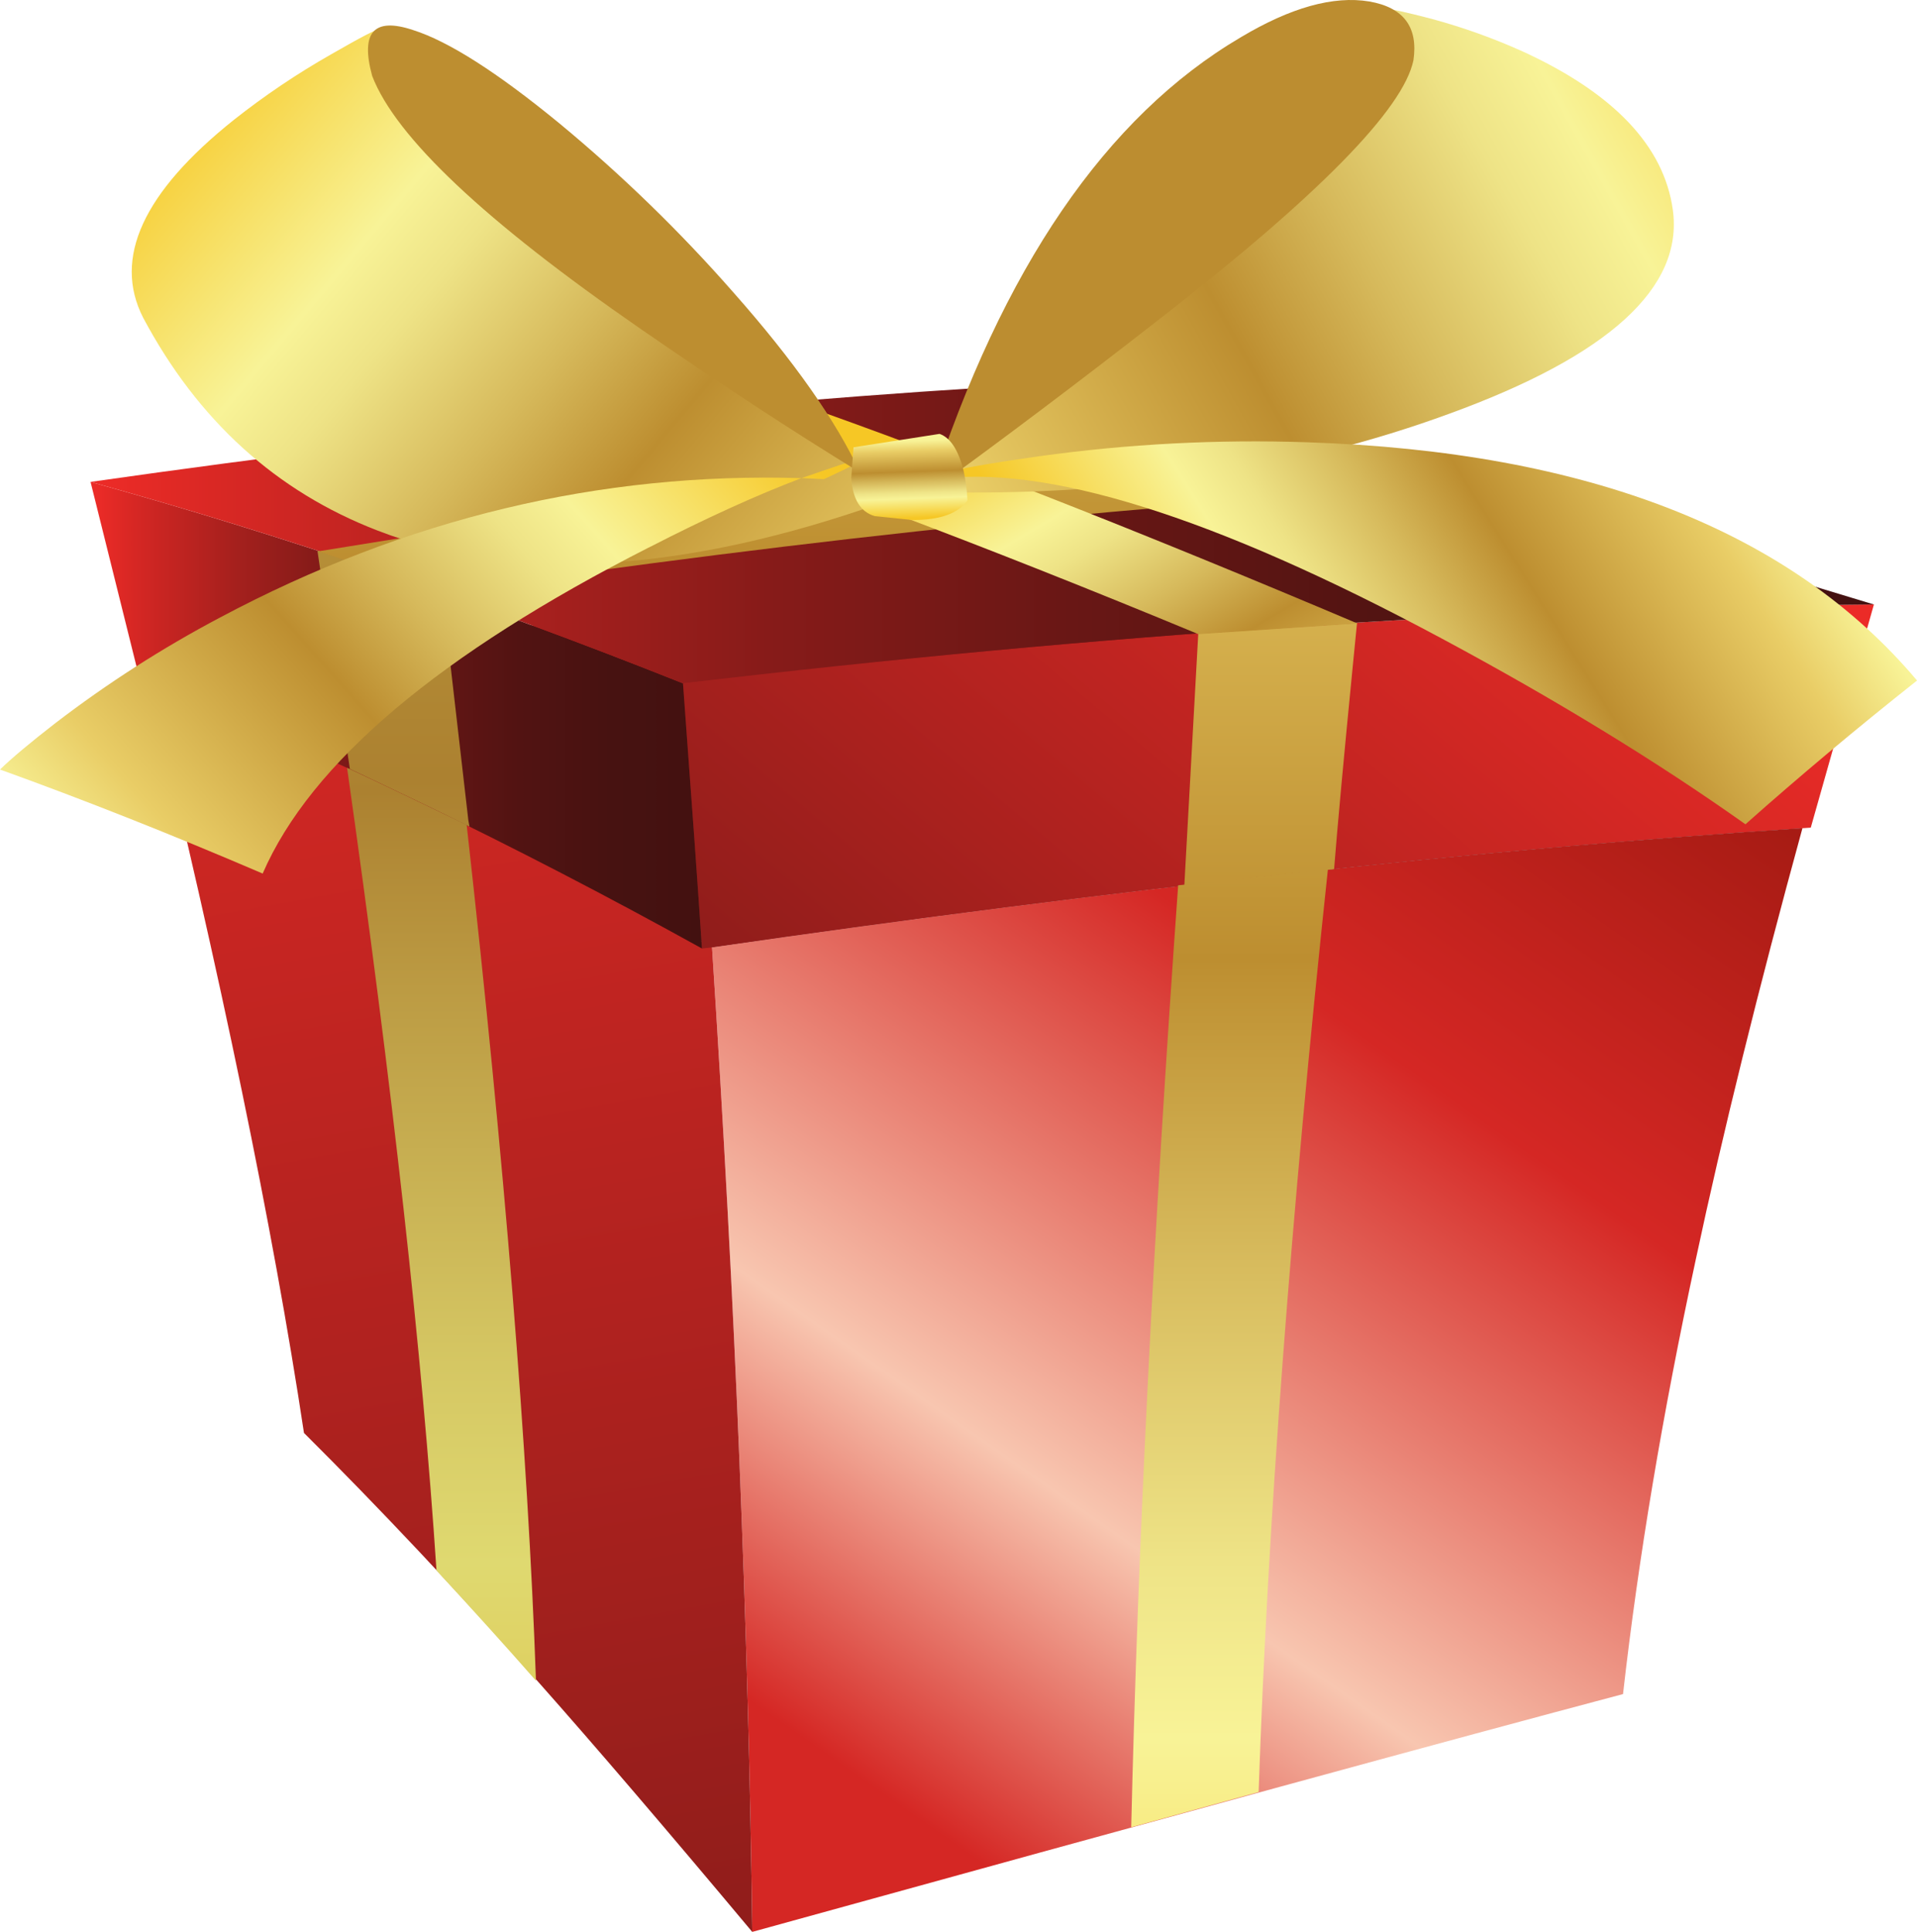<?xml version="1.0" encoding="iso-8859-1"?>
<!-- Generator: Adobe Illustrator 20.1.0, SVG Export Plug-In . SVG Version: 6.00 Build 0)  -->
<svg version="1.0" id="Layer_1" xmlns="http://www.w3.org/2000/svg" xmlns:xlink="http://www.w3.org/1999/xlink" x="0px" y="0px"
	 viewBox="0 0 919.12 926.05" enable-background="new 0 0 919.12 926.05" xml:space="preserve">
<title>presents_0013</title>
<linearGradient id="SVGID_1_" gradientUnits="userSpaceOnUse" x1="647.346" y1="932.27" x2="751.896" y2="782.89" gradientTransform="matrix(5.36 0 0 5.36 -3123.13 -4059.36)">
	<stop  offset="0.01" style="stop-color:#D52724"/>
	<stop  offset="0.11" style="stop-color:#D52724"/>
	<stop  offset="0.28" style="stop-color:#F8C6B0"/>
	<stop  offset="0.55" style="stop-color:#D52724"/>
	<stop  offset="1" style="stop-color:#6F0D00"/>
</linearGradient>
<path fill="url(#SVGID_1_)" d="M864.19,397c-155.42,10.187-329.687,29.223-522.8,57.11c11.073,170.553,17.503,327.867,19.29,471.94
	c197.94-54.667,337.103-92.667,417.49-114C785.497,747.19,797.107,677.84,813,604C826.047,542.88,843.11,473.88,864.19,397z"/>
<linearGradient id="SVGID_2_" gradientUnits="userSpaceOnUse" x1="610.431" y1="770.88" x2="663.781" y2="1065.68" gradientTransform="matrix(5.36 0 0 5.36 -3123.13 -4059.36)">
	<stop  offset="0.01" style="stop-color:#EB2B27"/>
	<stop  offset="1" style="stop-color:#431110"/>
</linearGradient>
<path fill="url(#SVGID_2_)" d="M258.05,806.2c26.973,30.387,61.183,70.34,102.63,119.86c-1.787-144.08-8.217-301.39-19.29-471.93
	c-93.593-51.48-183.81-94.827-270.65-130.04c35.193,143.72,60.193,264.65,75,362.79C181.667,722.627,219.103,762.4,258.05,806.2z"/>
<linearGradient id="SVGID_3_" gradientUnits="userSpaceOnUse" x1="595.862" y1="825.227" x2="743.903" y2="825.227" gradientTransform="matrix(5.36 0 0 5.36 -3123.13 -4059.36)">
	<stop  offset="0.01" style="stop-color:#EB2B27"/>
	<stop  offset="1" style="stop-color:#431110"/>
</linearGradient>
<path fill="url(#SVGID_3_)" d="M864.19,397c-85.747-31.46-142.747-52.287-171-62.48c-64.493-23.42-122.827-43.71-175-60.87
	c-129.333,9.653-278.5,26.457-447.5,50.41c86.82,35.213,177.037,78.547,270.65,130C534.487,426.22,708.77,407.2,864.19,397z"/>
<linearGradient id="SVGID_4_" gradientUnits="userSpaceOnUse" x1="720.299" y1="793.898" x2="620.369" y2="912.668" gradientTransform="matrix(5.36 0 0 5.36 -3123.13 -4059.36)">
	<stop  offset="0.01" style="stop-color:#EB2B27"/>
	<stop  offset="1" style="stop-color:#431110"/>
</linearGradient>
<path fill="url(#SVGID_4_)" d="M327.46,327.57c4.287,57.74,7.323,100.107,9.11,127.1l4.82-0.54
	c193.113-27.887,367.38-46.93,522.8-57.13l4-0.27l30.28-107C716.623,291.363,526.287,303.977,327.46,327.57z"/>
<linearGradient id="SVGID_5_" gradientUnits="userSpaceOnUse" x1="590.829" y1="821.305" x2="645.523" y2="821.305" gradientTransform="matrix(5.36 0 0 5.36 -3123.13 -4059.36)">
	<stop  offset="0.01" style="stop-color:#EB2B27"/>
	<stop  offset="0.09" style="stop-color:#D02623"/>
	<stop  offset="0.24" style="stop-color:#A4201D"/>
	<stop  offset="0.39" style="stop-color:#801A18"/>
	<stop  offset="0.55" style="stop-color:#651615"/>
	<stop  offset="0.7" style="stop-color:#521312"/>
	<stop  offset="0.85" style="stop-color:#471211"/>
	<stop  offset="1" style="stop-color:#431110"/>
</linearGradient>
<path fill="url(#SVGID_5_)" d="M336.57,454.67c-1.787-26.993-4.823-69.36-9.11-127.1c-97.9-38.967-192.583-71.157-284.05-96.57
	l23.31,93.58C156.24,361.253,246.19,404.617,336.57,454.67z"/>
<linearGradient id="SVGID_6_" gradientUnits="userSpaceOnUse" x1="590.772" y1="804.949" x2="750.297" y2="804.949" gradientTransform="matrix(5.36 0 0 5.36 -3123.13 -4059.36)">
	<stop  offset="0.01" style="stop-color:#EB2B27"/>
	<stop  offset="0.05" style="stop-color:#DF2925"/>
	<stop  offset="0.22" style="stop-color:#AF211F"/>
	<stop  offset="0.38" style="stop-color:#871B19"/>
	<stop  offset="0.55" style="stop-color:#691715"/>
	<stop  offset="0.71" style="stop-color:#541412"/>
	<stop  offset="0.86" style="stop-color:#471211"/>
	<stop  offset="1" style="stop-color:#431110"/>
</linearGradient>
<path fill="url(#SVGID_6_)" d="M327.46,327.57c198.833-23.593,389.167-36.197,571-37.81c-157.207-47.907-281.453-83.573-372.74-107
	C378.18,190.1,217.41,206.18,43.41,231C134.877,256.413,229.56,288.603,327.46,327.57z"/>
<linearGradient id="SVGID_7_" gradientUnits="userSpaceOnUse" x1="692.66" y1="962.52" x2="692.66" y2="763.52" gradientTransform="matrix(5.36 0 0 5.36 -3123.13 -4059.36)">
	<stop  offset="0" style="stop-color:#F6C725"/>
	<stop  offset="0.25" style="stop-color:#F8F397"/>
	<stop  offset="0.33" style="stop-color:#EEE386"/>
	<stop  offset="0.47" style="stop-color:#D6B95B"/>
	<stop  offset="0.6" style="stop-color:#BD8E30"/>
	<stop  offset="0.87" style="stop-color:#E9CD66"/>
	<stop  offset="1" style="stop-color:#F8F397"/>
</linearGradient>
<path fill="url(#SVGID_7_)" d="M636.69,416.6l-71.81,7.78c-11.793,165.173-19.297,315.687-22.51,451.54L603.46,859
	C607.747,731.38,618.823,583.913,636.69,416.6z"/>
<linearGradient id="SVGID_8_" gradientUnits="userSpaceOnUse" x1="696.335" y1="968.06" x2="696.335" y2="759.98" gradientTransform="matrix(5.36 0 0 5.36 -3123.13 -4059.36)">
	<stop  offset="0" style="stop-color:#F6C725"/>
	<stop  offset="0.25" style="stop-color:#F8F397"/>
	<stop  offset="0.33" style="stop-color:#EEE386"/>
	<stop  offset="0.47" style="stop-color:#D6B95B"/>
	<stop  offset="0.6" style="stop-color:#BD8E30"/>
	<stop  offset="0.87" style="stop-color:#E9CD66"/>
	<stop  offset="1" style="stop-color:#F8F397"/>
</linearGradient>
<path fill="url(#SVGID_8_)" d="M574.52,303.71l-6.7,120.93c22.867-2.86,46.807-5.527,71.82-8c1.607-20.56,4.643-53.54,9.11-98.94
	l1.88-19L574.52,303.71z"/>
<linearGradient id="SVGID_9_" gradientUnits="userSpaceOnUse" x1="622.169" y1="946.42" x2="622.169" y2="749.22" gradientTransform="matrix(5.36 0 0 5.36 -3123.13 -4059.36)">
	<stop  offset="0" style="stop-color:#DCB12A"/>
	<stop  offset="0.25" style="stop-color:#DFD970"/>
	<stop  offset="0.34" style="stop-color:#D5C763"/>
	<stop  offset="0.51" style="stop-color:#BC9B43"/>
	<stop  offset="0.6" style="stop-color:#AC8130"/>
	<stop  offset="0.87" style="stop-color:#D2B64E"/>
	<stop  offset="1" style="stop-color:#DFD970"/>
</linearGradient>
<path fill="url(#SVGID_9_)" d="M209.28,752.84c17.687,19.127,33.587,36.733,47.7,52.82c-3.933-110.667-15.01-247.417-33.23-410.25
	c-25.547-12.333-44.66-21.45-57.34-27.35C188.203,521.433,202.493,649.693,209.28,752.84z"/>
<linearGradient id="SVGID_10_" gradientUnits="userSpaceOnUse" x1="617.869" y1="1008.26" x2="617.869" y2="706.28" gradientTransform="matrix(5.36 0 0 5.36 -3123.13 -4059.36)">
	<stop  offset="0" style="stop-color:#DCB12A"/>
	<stop  offset="0.25" style="stop-color:#DFD970"/>
	<stop  offset="0.34" style="stop-color:#D5C763"/>
	<stop  offset="0.51" style="stop-color:#BC9B43"/>
	<stop  offset="0.6" style="stop-color:#AC8130"/>
	<stop  offset="0.87" style="stop-color:#D2B64E"/>
	<stop  offset="1" style="stop-color:#DFD970"/>
</linearGradient>
<path fill="url(#SVGID_10_)" d="M224.56,393.27L212,284.14c-20.213-7.153-40.147-13.867-59.8-20.14l15.55,104.6
	c25.727,12.153,44.84,21.36,57.34,27.62L224.56,393.27z"/>
<linearGradient id="SVGID_11_" gradientUnits="userSpaceOnUse" x1="663.013" y1="912.42" x2="663.013" y2="738.22" gradientTransform="matrix(5.36 0 0 5.36 -3123.13 -4059.36)">
	<stop  offset="0" style="stop-color:#F6C725"/>
	<stop  offset="0.25" style="stop-color:#F8F397"/>
	<stop  offset="0.33" style="stop-color:#EEE386"/>
	<stop  offset="0.47" style="stop-color:#D6B95B"/>
	<stop  offset="0.6" style="stop-color:#BD8E30"/>
	<stop  offset="0.87" style="stop-color:#E9CD66"/>
	<stop  offset="1" style="stop-color:#F8F397"/>
</linearGradient>
<path fill="url(#SVGID_11_)" d="M708.77,232.92c-39.66-11.44-69.493-19.84-89.5-25.2c-140.413,9.833-296.013,28.693-466.8,56.58
	c24.473,7.867,44.14,14.48,59,19.84C392.05,257.5,557.817,240.427,708.77,232.92z"/>
<linearGradient id="SVGID_12_" gradientUnits="userSpaceOnUse" x1="666.162" y1="795.432" x2="691.792" y2="838.582" gradientTransform="matrix(5.36 0 0 5.36 -3123.13 -4059.36)">
	<stop  offset="0" style="stop-color:#F6C725"/>
	<stop  offset="0.25" style="stop-color:#F8F397"/>
	<stop  offset="0.33" style="stop-color:#EEE386"/>
	<stop  offset="0.47" style="stop-color:#D6B95B"/>
	<stop  offset="0.6" style="stop-color:#BD8E30"/>
	<stop  offset="0.87" style="stop-color:#E9CD66"/>
	<stop  offset="1" style="stop-color:#F8F397"/>
</linearGradient>
<path fill="url(#SVGID_12_)" d="M379.17,192.16l-81.46,7.51c82.713,27.333,174.983,62.1,276.81,104.3l76.37-5.09
	C547.457,255.087,456.883,219.513,379.17,192.16z"/>
<linearGradient id="SVGID_13_" gradientUnits="userSpaceOnUse" x1="596.077" y1="766.574" x2="665.427" y2="824.724" gradientTransform="matrix(5.36 0 0 5.36 -3123.13 -4059.36)">
	<stop  offset="0" style="stop-color:#F6C725"/>
	<stop  offset="0.25" style="stop-color:#F8F397"/>
	<stop  offset="0.33" style="stop-color:#EEE386"/>
	<stop  offset="0.47" style="stop-color:#D6B95B"/>
	<stop  offset="0.6" style="stop-color:#BD8E30"/>
	<stop  offset="0.87" style="stop-color:#E9CD66"/>
	<stop  offset="1" style="stop-color:#F8F397"/>
</linearGradient>
<path fill="url(#SVGID_13_)" d="M112,57.56c-43.413,34.667-57.883,66.217-43.41,94.65c26.26,49.333,63.777,83.387,112.55,102.16
	c65.387,25.207,146.76,20.47,244.12-14.21c-75.717-81.028-157.117-156.553-243.58-226c-0.893-0.36-8.487,3.573-22.78,11.8
	C142.481,35.278,126.802,45.842,112,57.56z"/>
<linearGradient id="SVGID_14_" gradientUnits="userSpaceOnUse" x1="646.963" y1="789.38" x2="591.493" y2="838.78" gradientTransform="matrix(5.36 0 0 5.36 -3123.13 -4059.36)">
	<stop  offset="0" style="stop-color:#F6C725"/>
	<stop  offset="0.25" style="stop-color:#F8F397"/>
	<stop  offset="0.33" style="stop-color:#EEE386"/>
	<stop  offset="0.47" style="stop-color:#D6B95B"/>
	<stop  offset="0.6" style="stop-color:#BD8E30"/>
	<stop  offset="0.87" style="stop-color:#E9CD66"/>
	<stop  offset="1" style="stop-color:#F8F397"/>
</linearGradient>
<path fill="url(#SVGID_14_)" d="M384.26,229.17L395,229.7c24.833-11.44,24.653-12.773-0.54-4l-10.18,3.49 M311.13,262.44
	c27.333-14.047,51.717-25.13,73.15-33.25c-96.667-2.927-189.563,19.33-278.69,66.77c-27.726,14.645-54.169,31.598-79.05,50.68
	C14.56,355.92,5.713,363.33,0,368.87c40.193,14.48,82.173,31.103,125.94,49.87c23.047-53.093,84.77-105.2,185.17-156.32
	L311.13,262.44z"/>
<linearGradient id="SVGID_15_" gradientUnits="userSpaceOnUse" x1="745.896" y1="756.641" x2="656.926" y2="806.241" gradientTransform="matrix(5.36 0 0 5.36 -3123.13 -4059.36)">
	<stop  offset="0" style="stop-color:#F6C725"/>
	<stop  offset="0.25" style="stop-color:#F8F397"/>
	<stop  offset="0.33" style="stop-color:#EEE386"/>
	<stop  offset="0.47" style="stop-color:#D6B95B"/>
	<stop  offset="0.6" style="stop-color:#BD8E30"/>
	<stop  offset="0.87" style="stop-color:#E9CD66"/>
	<stop  offset="1" style="stop-color:#F8F397"/>
</linearGradient>
<path fill="url(#SVGID_15_)" d="M694.84,198.33c76.667-27.887,112.397-60.51,107.19-97.87c-4.287-30.387-28.137-55.59-71.55-75.61
	C716.188,18.391,701.401,13.091,686.26,9c-13.04-3.38-19.65-4.8-19.83-4.26C588.055,76.99,514.394,154.192,445.9,235.87
	C537.72,238.017,620.7,225.503,694.84,198.33z"/>
<linearGradient id="SVGID_16_" gradientUnits="userSpaceOnUse" x1="686.451" y1="825.596" x2="737.951" y2="793.266" gradientTransform="matrix(5.36 0 0 5.36 -3123.13 -4059.36)">
	<stop  offset="0" style="stop-color:#F6C725"/>
	<stop  offset="0.25" style="stop-color:#F8F397"/>
	<stop  offset="0.33" style="stop-color:#EEE386"/>
	<stop  offset="0.47" style="stop-color:#D6B95B"/>
	<stop  offset="0.6" style="stop-color:#BD8E30"/>
	<stop  offset="0.87" style="stop-color:#E9CD66"/>
	<stop  offset="1" style="stop-color:#F8F397"/>
</linearGradient>
<path fill="url(#SVGID_16_)" d="M498.15,218.71c-36.8,5.187-53.77,8.94-50.91,11.26c53.06-8.047,134.433,17.337,244.12,76.15
	c54.667,29.333,103.17,59,145.51,89c25.727-22.88,53.15-45.85,82.27-68.91C858.747,254.543,761.29,216.473,626.77,212
	C583.784,210.55,540.752,212.795,498.15,218.71z"/>
<path fill="#BD8E30" d="M351.84,140.41c-25.659-29.269-53.618-56.439-83.61-81.25C238.397,34.673,214.987,19.75,198,14.39
	c-18.76-6.253-25.28,1.08-19.56,22c11.253,29.333,54.127,69.733,128.62,121.2c36.98,25.56,72.083,48.53,105.31,68.91
	C400.79,201.647,380.613,172.95,351.84,140.41z"/>
<path fill="#BC8D30" d="M594.89,17.88c-64.667,38.073-114.333,110.74-149,218c35.013-25.387,71.547-52.917,109.6-82.59
	c76.64-59.527,117.373-101,122.2-124.42c2.32-15.913-4.737-25.3-21.17-28.16C639.367-2.143,618.823,3.58,594.89,17.88z"/>
<linearGradient id="SVGID_17_" gradientUnits="userSpaceOnUse" x1="664.109" y1="803.662" x2="663.859" y2="796.782" gradientTransform="matrix(5.36 0 0 5.36 -3123.13 -4059.36)">
	<stop  offset="0" style="stop-color:#F6C725"/>
	<stop  offset="0.25" style="stop-color:#F8F397"/>
	<stop  offset="0.33" style="stop-color:#EEE386"/>
	<stop  offset="0.47" style="stop-color:#D6B95B"/>
	<stop  offset="0.6" style="stop-color:#BD8E30"/>
	<stop  offset="0.87" style="stop-color:#E9CD66"/>
	<stop  offset="1" style="stop-color:#F8F397"/>
</linearGradient>
<path fill="url(#SVGID_17_)" d="M437.59,249.28c13.04,0,21.793-3.127,26.26-9.38c-0.187-4.786-0.807-9.545-1.85-14.22
	c-2.5-10-6.34-15.9-11.52-17.7l-41.27,6.44l-1.07,14.75c0.713,10.187,4.463,16.263,11.25,18.23
	C419.557,247.4,425.623,248.027,437.59,249.28z"/>
</svg>
